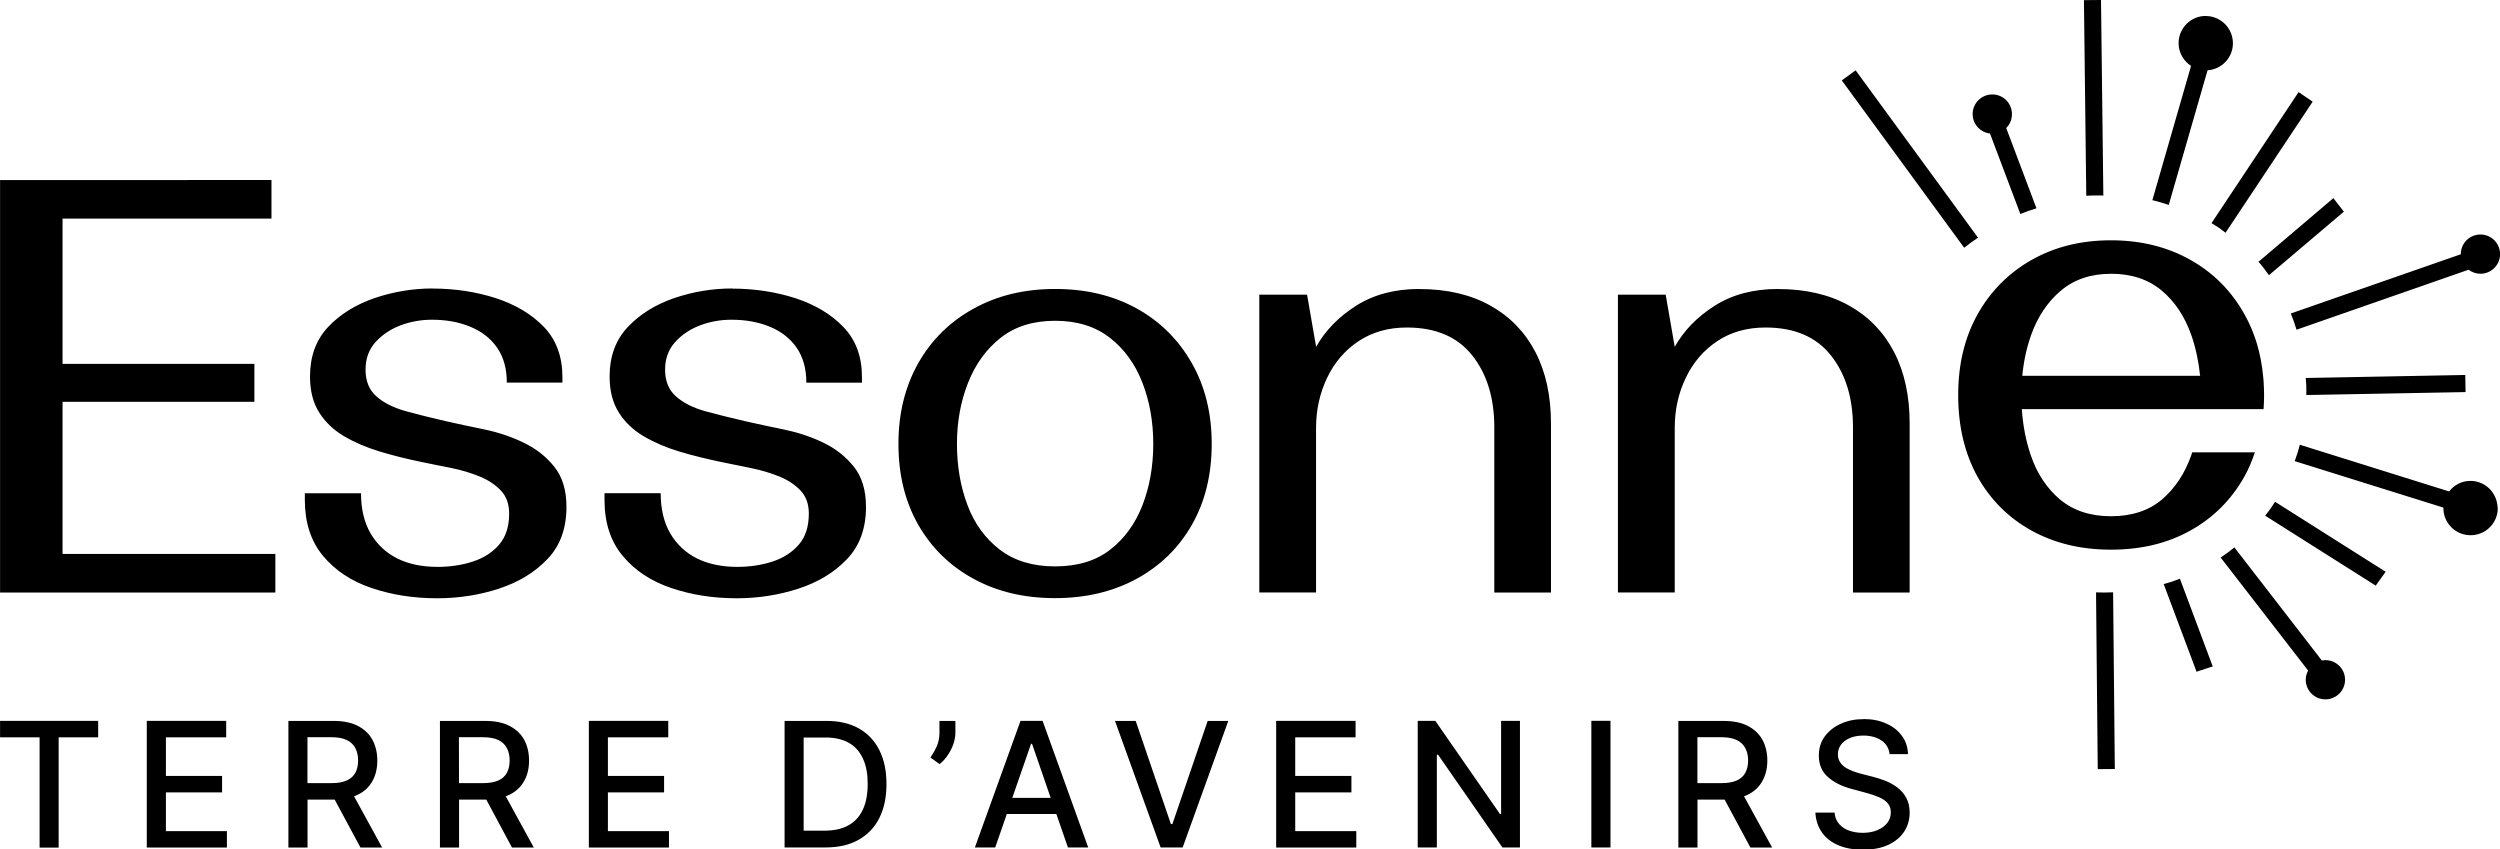 <svg viewBox="0 0 35.289 11.991" xmlns="http://www.w3.org/2000/svg"><path d="m29.657 0-0.241 2e-3 0.033 2.761 0.048-2e-3c0.024-1e-3 0.048-2e-3 0.071-2e-3h0.071l0.051 1e-3zm1.478 0.225c-0.211 0-0.383 0.172-0.383 0.385 0 0.134 0.071 0.252 0.176 0.32l-0.54 1.874-0.006 0.022 0.055 0.013c0.02 5e-3 0.04 0.011 0.06 0.017 0.023 6e-3 0.045 0.013 0.066 0.02l0.05 0.017 0.548-1.901c0.199-0.013 0.358-0.178 0.358-0.381 0-0.213-0.172-0.385-0.384-0.385zm-4.942 0.768-0.195 0.142 1.715 2.345 0.013 0.017 0.041-0.031 0.054-0.042 0.057-0.039 0.043-0.03-1.715-2.345zm6.253 0.307-1.217 1.831-0.012 0.019 0.044 0.027c0.018 0.011 0.038 0.023 0.057 0.036 0.02 0.015 0.039 0.027 0.058 0.043l0.039 0.029 1.218-1.832 0.012-0.018zm-4.323 0.033c-0.154 0-0.278 0.124-0.278 0.278 0 0.142 0.108 0.257 0.245 0.274l0.421 1.116 0.008 0.02 0.048-0.019c0.022-8e-3 0.042-0.017 0.063-0.024 0.023-8e-3 0.045-0.015 0.066-0.021l0.05-0.017-0.427-1.133c0.05-0.05 0.081-0.119 0.081-0.196 0-0.154-0.124-0.278-0.277-0.278zm-28.122 1.209v5.822h3.886v-0.545h-3.004v-2.147h2.708v-0.536h-2.708v-2.05h2.949v-0.545zm32.936 0.255-1.04 0.884-0.018 0.013 0.035 0.041 0.042 0.052 0.038 0.052 0.034 0.045 1.057-0.896zm2.076 0.513c-0.153 0-0.277 0.124-0.277 0.277v2e-3l-2.38 0.829-0.02 7e-3 0.019 0.049c0.009 0.02 0.017 0.042 0.024 0.063 0.007 0.021 0.015 0.043 0.021 0.065l0.017 0.052 2.429-0.847c0.047 0.036 0.104 0.057 0.167 0.057 0.153 0 0.277-0.124 0.277-0.277 0-0.153-0.124-0.277-0.277-0.277zm-5.217 0.082c-0.419 0-0.791 0.092-1.117 0.276-0.325 0.184-0.58 0.441-0.764 0.768-0.183 0.328-0.274 0.708-0.274 1.139 0 0.443 0.092 0.828 0.274 1.156 0.184 0.327 0.439 0.581 0.764 0.76 0.326 0.179 0.697 0.268 1.117 0.268 0.423 0 0.796-0.088 1.119-0.268 0.324-0.179 0.579-0.433 0.764-0.76 0.062-0.109 0.109-0.225 0.15-0.346h-0.885l-0.013 0.042c-0.092 0.259-0.23 0.467-0.415 0.625-0.185 0.156-0.425 0.235-0.719 0.235-0.29 0-0.528-0.079-0.717-0.235-0.187-0.158-0.326-0.365-0.414-0.625-0.069-0.202-0.111-0.419-0.127-0.652h3.413c0.004-0.066 0.007-0.131 0.007-0.199 0-0.066-0.004-0.13-0.007-0.195l-0.007-0.075c-0.031-0.323-0.118-0.614-0.265-0.873-0.185-0.331-0.442-0.587-0.767-0.768-0.325-0.182-0.698-0.273-1.116-0.273zm0 0.472c0.289 0 0.528 0.079 0.716 0.236 0.189 0.158 0.327 0.367 0.419 0.628 0.064 0.182 0.104 0.375 0.125 0.577h-2.51c0.019-0.202 0.06-0.393 0.123-0.572 0.092-0.259 0.231-0.469 0.419-0.628 0.188-0.16 0.424-0.24 0.708-0.24zm-23.69 0.208c-0.277 0-0.55 0.045-0.817 0.135-0.266 0.092-0.486 0.227-0.657 0.408-0.171 0.182-0.256 0.415-0.256 0.698 0 0.202 0.042 0.371 0.128 0.507 0.085 0.136 0.203 0.249 0.352 0.337 0.149 0.088 0.318 0.16 0.506 0.217 0.186 0.056 0.383 0.105 0.592 0.148 0.128 0.026 0.265 0.055 0.412 0.083 0.147 0.03 0.282 0.071 0.405 0.121 0.122 0.05 0.222 0.117 0.3 0.199 0.078 0.083 0.116 0.191 0.116 0.325 0 0.181-0.046 0.327-0.14 0.436-0.093 0.11-0.217 0.19-0.373 0.241-0.154 0.05-0.32 0.075-0.497 0.075-0.219 0-0.409-0.039-0.569-0.119-0.16-0.08-0.285-0.198-0.376-0.352-0.091-0.155-0.136-0.345-0.136-0.568h-0.793v0.095c0 0.32 0.086 0.583 0.257 0.789 0.171 0.205 0.399 0.357 0.684 0.453 0.286 0.097 0.595 0.145 0.926 0.145 0.304 0 0.595-0.045 0.873-0.136 0.277-0.091 0.505-0.229 0.684-0.417 0.179-0.186 0.269-0.432 0.269-0.737 0-0.234-0.057-0.424-0.173-0.568-0.115-0.143-0.258-0.256-0.433-0.339-0.173-0.084-0.357-0.145-0.551-0.186-0.195-0.04-0.375-0.078-0.542-0.116-0.208-0.048-0.399-0.095-0.572-0.143-0.174-0.049-0.312-0.119-0.413-0.209-0.102-0.091-0.152-0.216-0.152-0.376 0-0.154 0.046-0.284 0.14-0.388 0.093-0.104 0.212-0.183 0.352-0.237 0.143-0.053 0.291-0.08 0.444-0.08 0.203 0 0.385 0.033 0.545 0.1 0.162 0.067 0.287 0.166 0.377 0.296 0.091 0.131 0.136 0.295 0.136 0.492h0.785v-0.08c0-0.288-0.087-0.523-0.26-0.705-0.175-0.182-0.402-0.316-0.681-0.408-0.281-0.09-0.578-0.135-0.893-0.135zm4.23 0c-0.278 0-0.551 0.045-0.817 0.135-0.267 0.092-0.486 0.227-0.657 0.409-0.171 0.181-0.257 0.414-0.257 0.697 0 0.202 0.043 0.372 0.129 0.508 0.085 0.136 0.202 0.248 0.352 0.337 0.15 0.088 0.317 0.16 0.504 0.216 0.188 0.056 0.385 0.105 0.593 0.148 0.129 0.026 0.266 0.055 0.413 0.084 0.147 0.03 0.281 0.07 0.404 0.12 0.123 0.05 0.223 0.117 0.301 0.199 0.078 0.084 0.116 0.191 0.116 0.325 0 0.182-0.046 0.327-0.14 0.436-0.094 0.11-0.218 0.19-0.373 0.241-0.155 0.05-0.32 0.075-0.497 0.075-0.218 0-0.409-0.04-0.569-0.119-0.16-0.08-0.285-0.198-0.376-0.352-0.091-0.155-0.136-0.346-0.136-0.569h-0.793v0.096c0 0.32 0.085 0.583 0.257 0.789 0.171 0.205 0.399 0.357 0.684 0.453 0.285 0.097 0.594 0.145 0.924 0.145 0.305 0 0.596-0.046 0.873-0.136 0.278-0.091 0.506-0.229 0.685-0.417 0.178-0.186 0.268-0.433 0.268-0.737 0-0.234-0.057-0.424-0.172-0.568-0.115-0.143-0.259-0.257-0.432-0.339-0.174-0.084-0.357-0.144-0.553-0.185-0.195-0.04-0.376-0.078-0.541-0.116-0.209-0.048-0.4-0.096-0.573-0.143-0.173-0.049-0.31-0.118-0.412-0.209-0.102-0.091-0.153-0.217-0.153-0.377 0-0.154 0.047-0.284 0.141-0.388 0.093-0.104 0.21-0.183 0.352-0.237 0.141-0.053 0.289-0.08 0.444-0.08 0.203 0 0.385 0.034 0.545 0.1 0.16 0.067 0.286 0.166 0.376 0.297 0.091 0.132 0.136 0.295 0.136 0.492h0.785v-0.08c0-0.288-0.086-0.523-0.26-0.704-0.173-0.182-0.401-0.317-0.68-0.409-0.281-0.09-0.58-0.135-0.893-0.135zm4.557 7e-3c-0.432 0-0.815 0.092-1.149 0.277-0.334 0.184-0.594 0.439-0.781 0.768-0.186 0.329-0.281 0.709-0.281 1.141 0 0.439 0.095 0.819 0.281 1.145 0.188 0.326 0.447 0.58 0.781 0.761 0.333 0.182 0.716 0.272 1.149 0.272 0.433 0 0.816-0.091 1.15-0.272 0.333-0.182 0.594-0.435 0.78-0.761 0.187-0.326 0.281-0.707 0.281-1.145 0-0.433-0.094-0.814-0.284-1.145-0.19-0.331-0.449-0.587-0.781-0.769-0.331-0.182-0.713-0.272-1.146-0.272zm5.142 0c-0.346 0-0.644 0.079-0.892 0.236-0.248 0.158-0.437 0.352-0.565 0.581l-0.128-0.737h-0.674v4.204h0.801v-2.322c0-0.257 0.053-0.493 0.157-0.71 0.104-0.216 0.252-0.389 0.444-0.516 0.193-0.128 0.42-0.192 0.681-0.192 0.406 0 0.713 0.131 0.921 0.392 0.209 0.263 0.313 0.601 0.313 1.018v2.331h0.8v-2.386c0-0.389-0.073-0.726-0.22-1.009-0.147-0.282-0.36-0.502-0.637-0.656-0.278-0.155-0.611-0.233-1.002-0.233zm5.062 0c-0.346 0-0.644 0.079-0.892 0.236-0.249 0.158-0.437 0.352-0.565 0.581l-0.128-0.737h-0.674v4.204h0.802v-2.322c0-0.257 0.052-0.493 0.157-0.71 0.104-0.216 0.252-0.389 0.444-0.516 0.192-0.128 0.419-0.192 0.681-0.192 0.406 0 0.714 0.131 0.921 0.392 0.209 0.263 0.313 0.601 0.313 1.018v2.331h0.8v-2.386c0-0.389-0.073-0.726-0.22-1.009-0.147-0.282-0.359-0.502-0.636-0.656-0.278-0.155-0.612-0.233-1.002-0.233zm-10.203 0.449c0.309 0 0.567 0.08 0.773 0.24 0.205 0.16 0.358 0.373 0.46 0.637 0.102 0.264 0.152 0.55 0.152 0.861 0 0.315-0.051 0.603-0.152 0.865-0.102 0.261-0.253 0.471-0.456 0.628-0.203 0.158-0.463 0.236-0.777 0.236-0.315 0-0.576-0.079-0.781-0.236-0.205-0.158-0.358-0.367-0.456-0.628-0.099-0.262-0.149-0.55-0.149-0.865 0-0.31 0.052-0.597 0.156-0.861 0.104-0.264 0.258-0.477 0.461-0.637 0.203-0.16 0.459-0.24 0.769-0.24zm19.905 0.765-2.23 0.042h-0.022l0.004 0.055c0 0.021 0.004 0.043 0.004 0.064v0.122l2.226-0.041 0.022-1e-3zm-2.336 0.985-0.013 0.05c-6e-3 0.021-0.012 0.043-0.019 0.065-0.007 0.023-0.015 0.044-0.022 0.065l-0.018 0.051 2.099 0.656v7e-3c0 0.212 0.172 0.383 0.384 0.383 0.212 0 0.384-0.171 0.384-0.383l-0.004-0.015 0.004-6e-3h-0.004c-0.012-0.202-0.177-0.363-0.382-0.363-0.123 0-0.232 0.059-0.301 0.149l-2.087-0.653zm-0.349 0.805-0.028 0.043-0.038 0.056-0.04 0.054-0.034 0.043 1.543 0.976 0.017 0.013 0.141-0.197zm-0.574 0.644-0.041 0.032-0.053 0.041c-0.019 0.015-0.038 0.027-0.057 0.04l-0.043 0.03 1.235 1.596c-0.022 0.04-0.034 0.082-0.034 0.129 0 0.153 0.124 0.277 0.277 0.277 0.153 0 0.278-0.124 0.278-0.277 0-0.153-0.124-0.277-0.278-0.277l-0.05 5e-3zm-0.769 0.442-0.052 0.019c-0.02 7e-3 -0.04 0.016-0.06 0.022-0.023 8e-3 -0.045 0.014-0.066 0.02l-0.051 0.015 0.457 1.218 0.006 0.019 0.229-0.075zm-0.943 0.192-0.049 1e-3c-0.024 1e-3 -0.046 2e-3 -0.07 2e-3 -0.023 0-0.044 3.5e-4 -0.066-1e-3l-0.056-1e-3 0.024 2.495 0.241-2e-3zm-3.521 1.79c-0.12 0-0.227 0.021-0.322 0.065-0.096 0.043-0.171 0.103-0.227 0.179-0.056 0.076-0.084 0.167-0.084 0.27 0 0.124 0.041 0.225 0.125 0.3 0.083 0.076 0.197 0.134 0.341 0.172l0.211 0.057c0.065 0.018 0.121 0.037 0.172 0.059 0.051 0.021 0.092 0.049 0.122 0.084 0.03 0.034 0.045 0.077 0.045 0.129 0 0.059-0.018 0.11-0.052 0.153-0.035 0.043-0.083 0.077-0.142 0.101-0.06 0.024-0.128 0.036-0.203 0.036-0.069 0-0.134-0.011-0.191-0.031-0.058-0.02-0.105-0.052-0.142-0.094-0.037-0.043-0.059-0.097-0.064-0.161h-0.271c6e-3 0.108 0.038 0.201 0.092 0.279 0.055 0.079 0.131 0.138 0.229 0.181 0.098 0.042 0.214 0.064 0.348 0.064 0.14 0 0.26-0.022 0.359-0.068 0.098-0.045 0.173-0.108 0.225-0.186 0.052-0.079 0.078-0.17 0.078-0.27 0-0.082-0.016-0.149-0.048-0.208-0.031-0.058-0.072-0.105-0.124-0.145-0.052-0.038-0.106-0.07-0.166-0.094-0.061-0.024-0.119-0.042-0.176-0.057l-0.174-0.045c-0.036-8e-3 -0.071-0.021-0.11-0.034-0.038-0.015-0.073-0.031-0.106-0.051-0.032-0.021-0.058-0.047-0.079-0.078-0.02-0.031-0.03-0.068-0.03-0.11 0-0.051 0.014-0.096 0.044-0.136 0.029-0.04 0.071-0.071 0.125-0.094 0.054-0.023 0.117-0.035 0.19-0.035 0.103 0 0.188 0.024 0.256 0.069 0.067 0.045 0.105 0.11 0.115 0.193h0.26c-0.004-0.097-0.03-0.182-0.085-0.256-0.053-0.074-0.125-0.133-0.219-0.174-0.093-0.043-0.199-0.065-0.321-0.065zm-3.844 0.024v1.788h0.27v-1.788zm-22.462 1e-3v0.232h0.558v1.556h0.269v-1.556h0.558v-0.232zm2.071 0v1.788h1.131v-0.232h-0.861v-0.547h0.793v-0.232h-0.793v-0.545h0.851v-0.232zm6.24 0v1.788h1.131v-0.232h-0.862v-0.547h0.793v-0.232h-0.793v-0.545h0.852v-0.232zm4.949 0v0.17c0 0.068-0.013 0.131-0.038 0.188-0.025 0.056-0.055 0.109-0.089 0.159l0.129 0.093c0.046-0.036 0.084-0.079 0.117-0.129 0.033-0.05 0.06-0.102 0.078-0.156 0.018-0.055 0.028-0.108 0.028-0.157v-0.167zm1.144 0-0.644 1.787h0.287l0.164-0.473h0.699l0.164 0.473h0.286l-0.644-1.787zm3.609 0v1.788h1.131v-0.232h-0.862v-0.547h0.793v-0.232h-0.793v-0.545h0.852v-0.232zm1.998 0v1.787h0.27v-1.31h0.017l0.909 1.31h0.247v-1.787h-0.266v1.313h-0.017l-0.911-1.313zm-15.941 3.6e-4v1.787h0.27v-0.676h0.366l0.017-1e-3 0.364 0.677h0.306l-0.396-0.723 0.054-0.023c0.092-0.045 0.161-0.11 0.206-0.194 0.046-0.082 0.068-0.179 0.068-0.288 0-0.11-0.023-0.206-0.068-0.291-0.045-0.084-0.113-0.149-0.205-0.197-0.092-0.048-0.207-0.071-0.345-0.071zm2.139 0v1.787h0.27v-0.676h0.367l0.017-1e-3 0.363 0.677h0.308l-0.396-0.723 0.054-0.023c0.092-0.045 0.161-0.11 0.206-0.194 0.047-0.082 0.069-0.179 0.069-0.288 0-0.11-0.023-0.206-0.068-0.291-0.045-0.084-0.115-0.149-0.206-0.197-0.092-0.048-0.206-0.071-0.346-0.071zm4.865 0v1.786h0.578c0.181 0 0.337-0.035 0.465-0.107 0.128-0.072 0.227-0.174 0.294-0.308 0.068-0.134 0.101-0.294 0.101-0.48 0-0.187-0.033-0.345-0.1-0.478-0.067-0.134-0.164-0.235-0.289-0.307-0.127-0.07-0.277-0.106-0.452-0.106zm4.664 0 0.644 1.786h0.311l0.644-1.786h-0.291l-0.498 1.456h-0.021l-0.497-1.456zm7.952 0v1.787h0.27v-0.676h0.366l0.017-1e-3 0.364 0.677h0.307l-0.397-0.723 0.054-0.023c0.092-0.045 0.16-0.11 0.206-0.194 0.046-0.082 0.069-0.179 0.069-0.288 0-0.11-0.023-0.206-0.068-0.291-0.046-0.084-0.115-0.149-0.206-0.197-0.092-0.048-0.207-0.071-0.347-0.071zm-19.351 0.23h0.339c0.09 0 0.161 0.013 0.216 0.04 0.055 0.026 0.096 0.065 0.121 0.114 0.026 0.049 0.039 0.107 0.039 0.175 0 0.067-0.013 0.124-0.038 0.172-0.026 0.048-0.066 0.084-0.121 0.109-0.055 0.025-0.126 0.038-0.213 0.038h-0.343zm2.138 0h0.34c0.09 0 0.161 0.013 0.217 0.04 0.055 0.026 0.095 0.065 0.12 0.114 0.026 0.049 0.039 0.107 0.039 0.175 0 0.067-0.013 0.124-0.038 0.172-0.026 0.048-0.065 0.084-0.12 0.109-0.055 0.025-0.127 0.038-0.214 0.038h-0.343zm17.482 0h0.339c0.09 0 0.161 0.013 0.216 0.04 0.055 0.026 0.096 0.065 0.121 0.114 0.026 0.049 0.04 0.107 0.04 0.175 0 0.067-0.014 0.124-0.039 0.172-0.026 0.048-0.065 0.084-0.12 0.109-0.056 0.025-0.127 0.038-0.214 0.038h-0.343zm-12.616 4e-3h0.311c0.131 0 0.239 0.026 0.328 0.076 0.089 0.05 0.154 0.126 0.198 0.222 0.046 0.098 0.067 0.217 0.067 0.357 0 0.142-0.022 0.262-0.067 0.36-0.045 0.098-0.112 0.173-0.203 0.224-0.09 0.051-0.203 0.076-0.34 0.076h-0.294zm3.21 0.089h0.014l0.263 0.763h-0.542z" /></svg>
